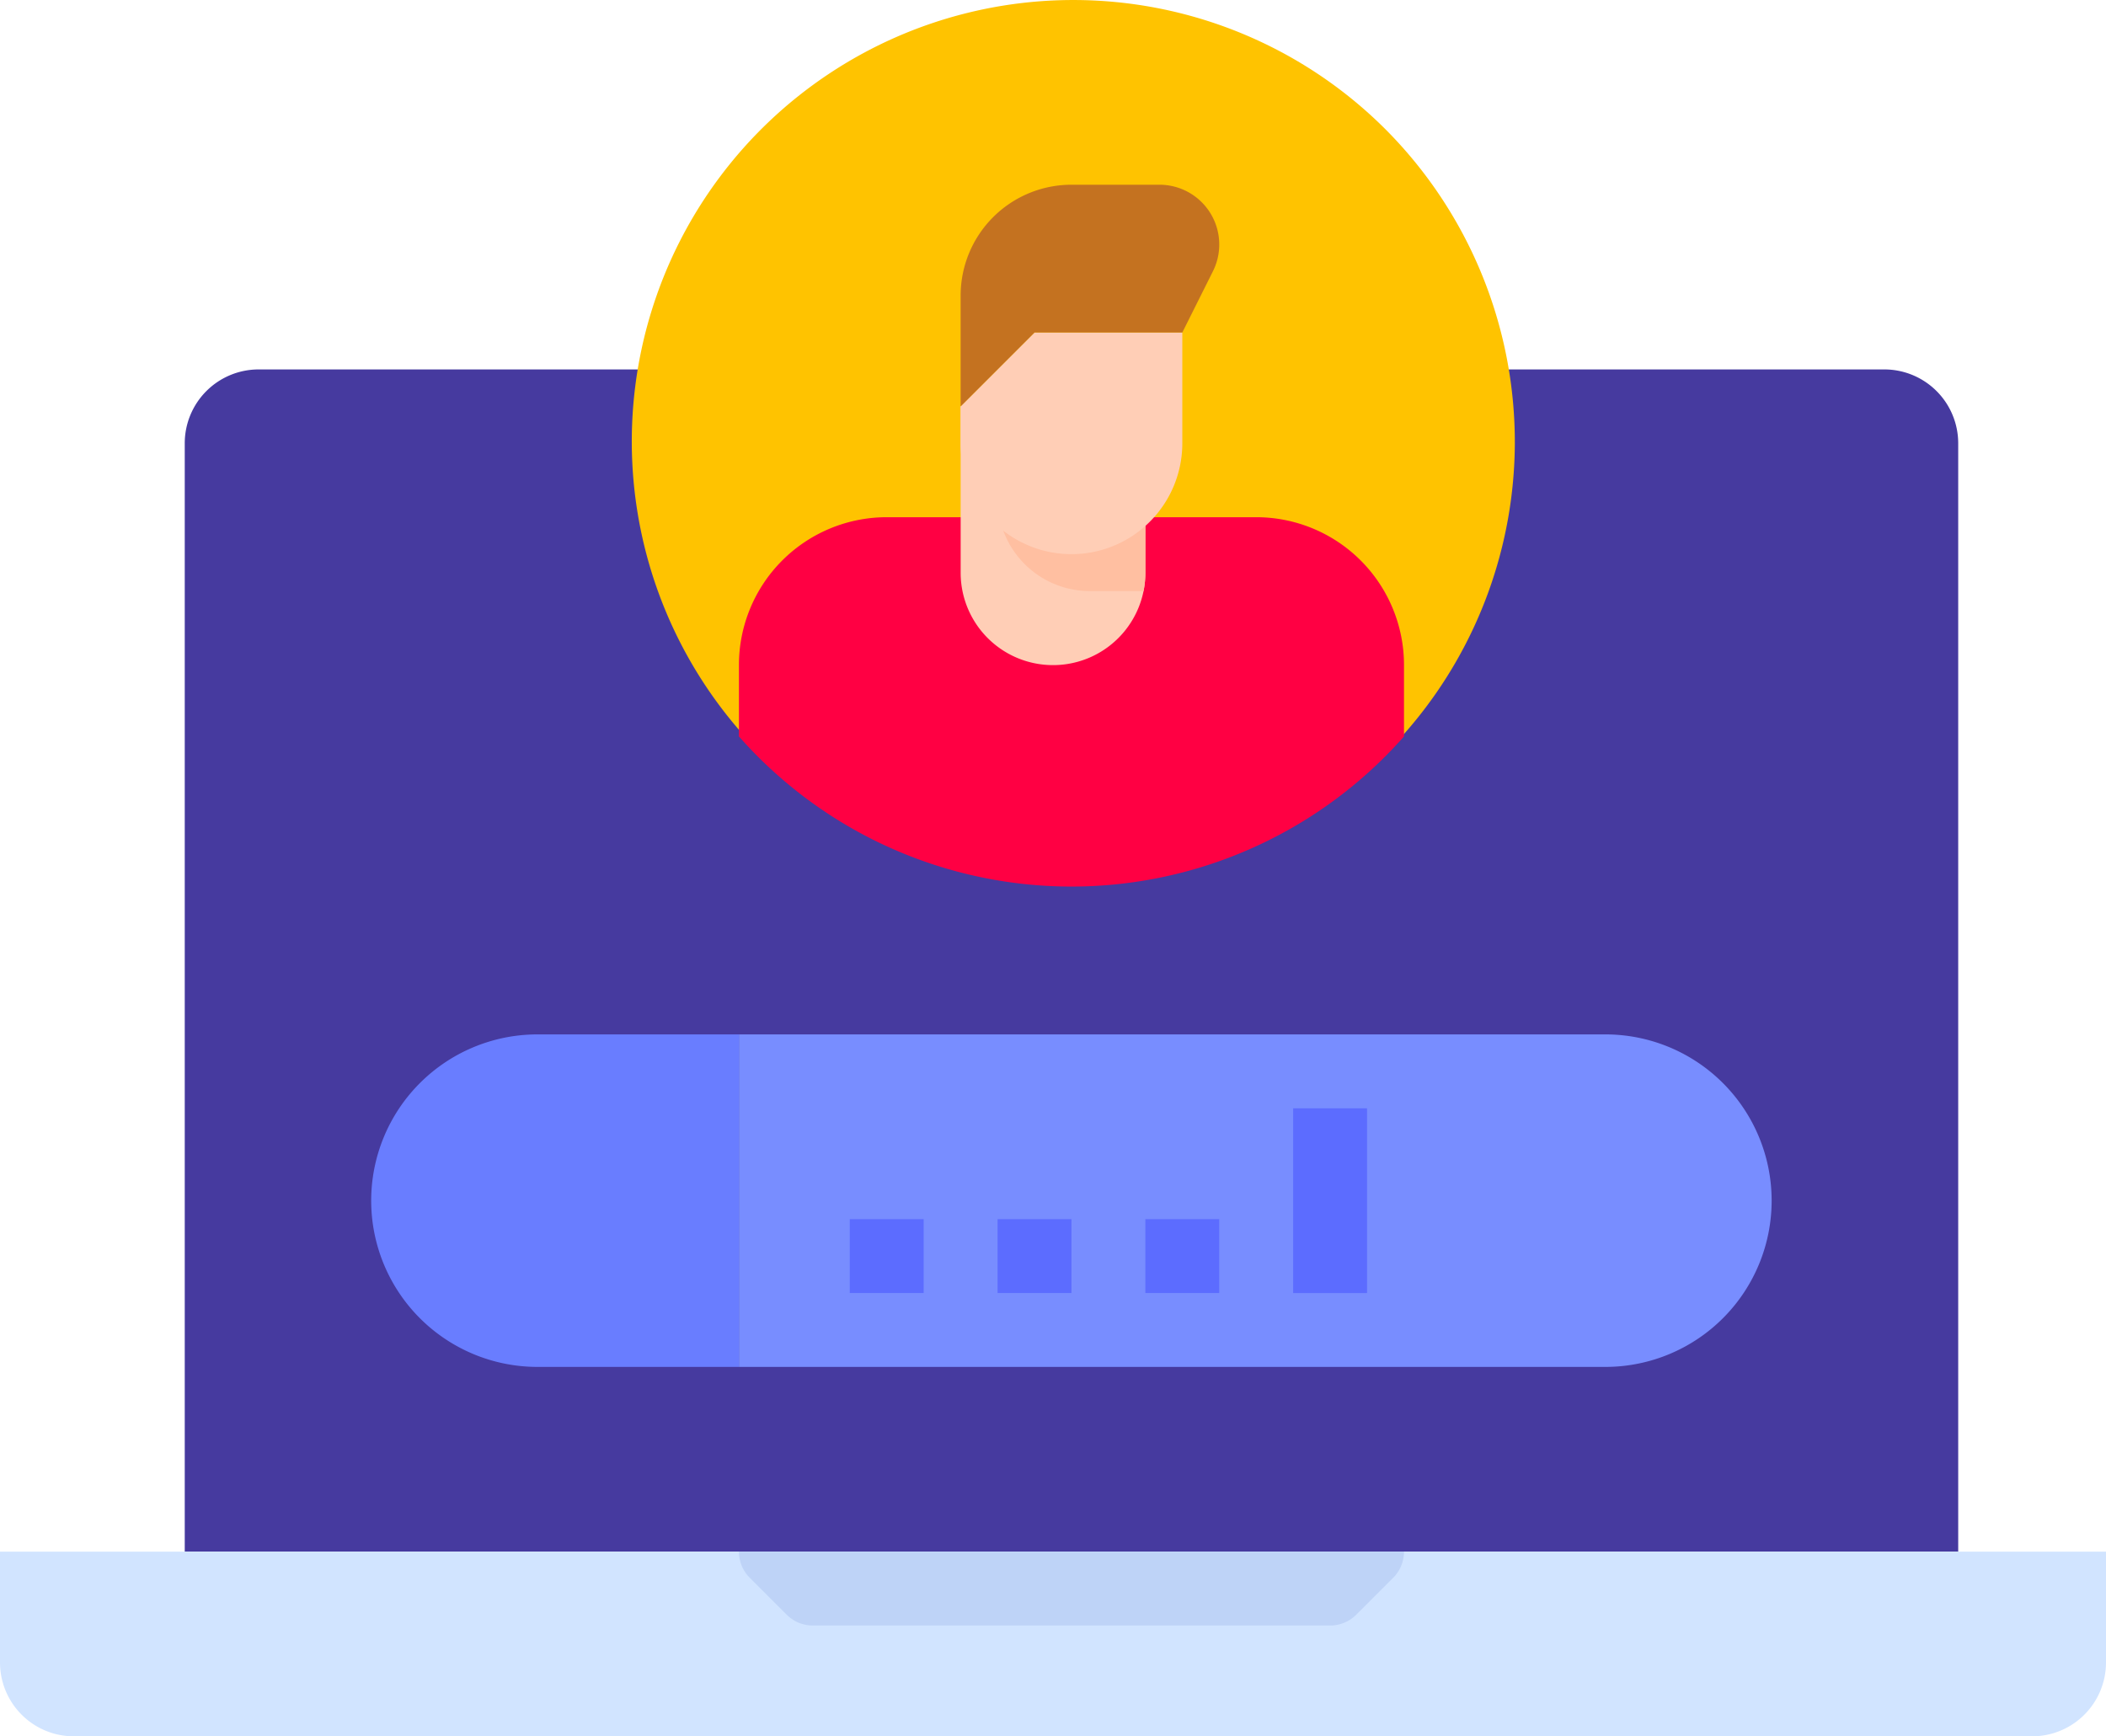 <svg xmlns="http://www.w3.org/2000/svg" width="105.662" height="87.125" viewBox="0 0 105.662 87.125"><defs><style>.a{fill:#463a9f;}.b{fill:#ffc300;}.c{fill:#ff0043;}.d{fill:#ffceb6;}.e{fill:#ffbfa1;}.f{fill:#d1e4ff;}.g{fill:#bed3f7;}.h{fill:#697dff;}.i{fill:#788dff;}.j{fill:#c47220;}.k{fill:#5c6cff;}</style></defs><g transform="translate(-24 -63.999)"><path class="a" d="M152.978,203.319V147.707A3.707,3.707,0,0,0,149.271,144H67.707A3.707,3.707,0,0,0,64,147.707v55.611Z" transform="translate(-30.731 -61.464)"/><path class="b" d="M204.489,86.244A22.152,22.152,0,1,1,198,70.487,22.245,22.245,0,0,1,204.489,86.244Z" transform="translate(-104.487)"/><path class="c" d="M217.367,183.415V187A22.241,22.241,0,0,1,184,187v-3.589A7.415,7.415,0,0,1,191.415,176h18.537A7.415,7.415,0,0,1,217.367,183.415Z" transform="translate(-122.926 -86.049)"/><path class="d" d="M241.269,152v8.342a4.689,4.689,0,0,1-.092.926,4.634,4.634,0,0,1-9.176-.926V152Z" transform="translate(-159.803 -67.61)"/><path class="e" d="M247.415,152v8.342a4.689,4.689,0,0,1-.092.926h-2.688A4.633,4.633,0,0,1,240,156.634V152Z" transform="translate(-165.95 -67.61)"/><path class="f" d="M129.662,400v5.561a3.707,3.707,0,0,1-3.707,3.707H27.707A3.707,3.707,0,0,1,24,405.561V400Z" transform="translate(0 -258.145)"/><path class="g" d="M217.367,400a1.854,1.854,0,0,1-.542,1.312l-1.854,1.854a1.856,1.856,0,0,1-1.311.542H187.707a1.856,1.856,0,0,1-1.311-.542l-1.854-1.854A1.854,1.854,0,0,1,184,400Z" transform="translate(-122.926 -258.145)"/><path class="h" d="M122.537,304.683h-10.2a8.342,8.342,0,0,1,0-16.683h10.2Z" transform="translate(-61.463 -172.097)"/><path class="i" d="M184,304.683V288h43.562a8.342,8.342,0,0,1,0,16.683Z" transform="translate(-122.926 -172.097)"/><path class="d" d="M237.561,147.122A5.561,5.561,0,0,1,232,141.561v-1.854L235.707,136h7.415v5.561A5.561,5.561,0,0,1,237.561,147.122Z" transform="translate(-159.803 -55.317)"/><path class="j" d="M243.122,111.415l1.537-3.074A3,3,0,0,0,241.977,104h-4.416A5.561,5.561,0,0,0,232,109.561v5.561l3.707-3.707Z" transform="translate(-159.803 -30.732)"/><g transform="translate(66.635 119.611)"><path class="k" d="M208,328h3.707v3.707H208Z" transform="translate(-208 -322.439)"/><path class="k" d="M240,328h3.707v3.707H240Z" transform="translate(-232.585 -322.439)"/><path class="k" d="M272,328h3.707v3.707H272Z" transform="translate(-257.17 -322.439)"/><path class="k" d="M304,304h3.707v9.269H304Z" transform="translate(-281.755 -304)"/></g></g></svg>